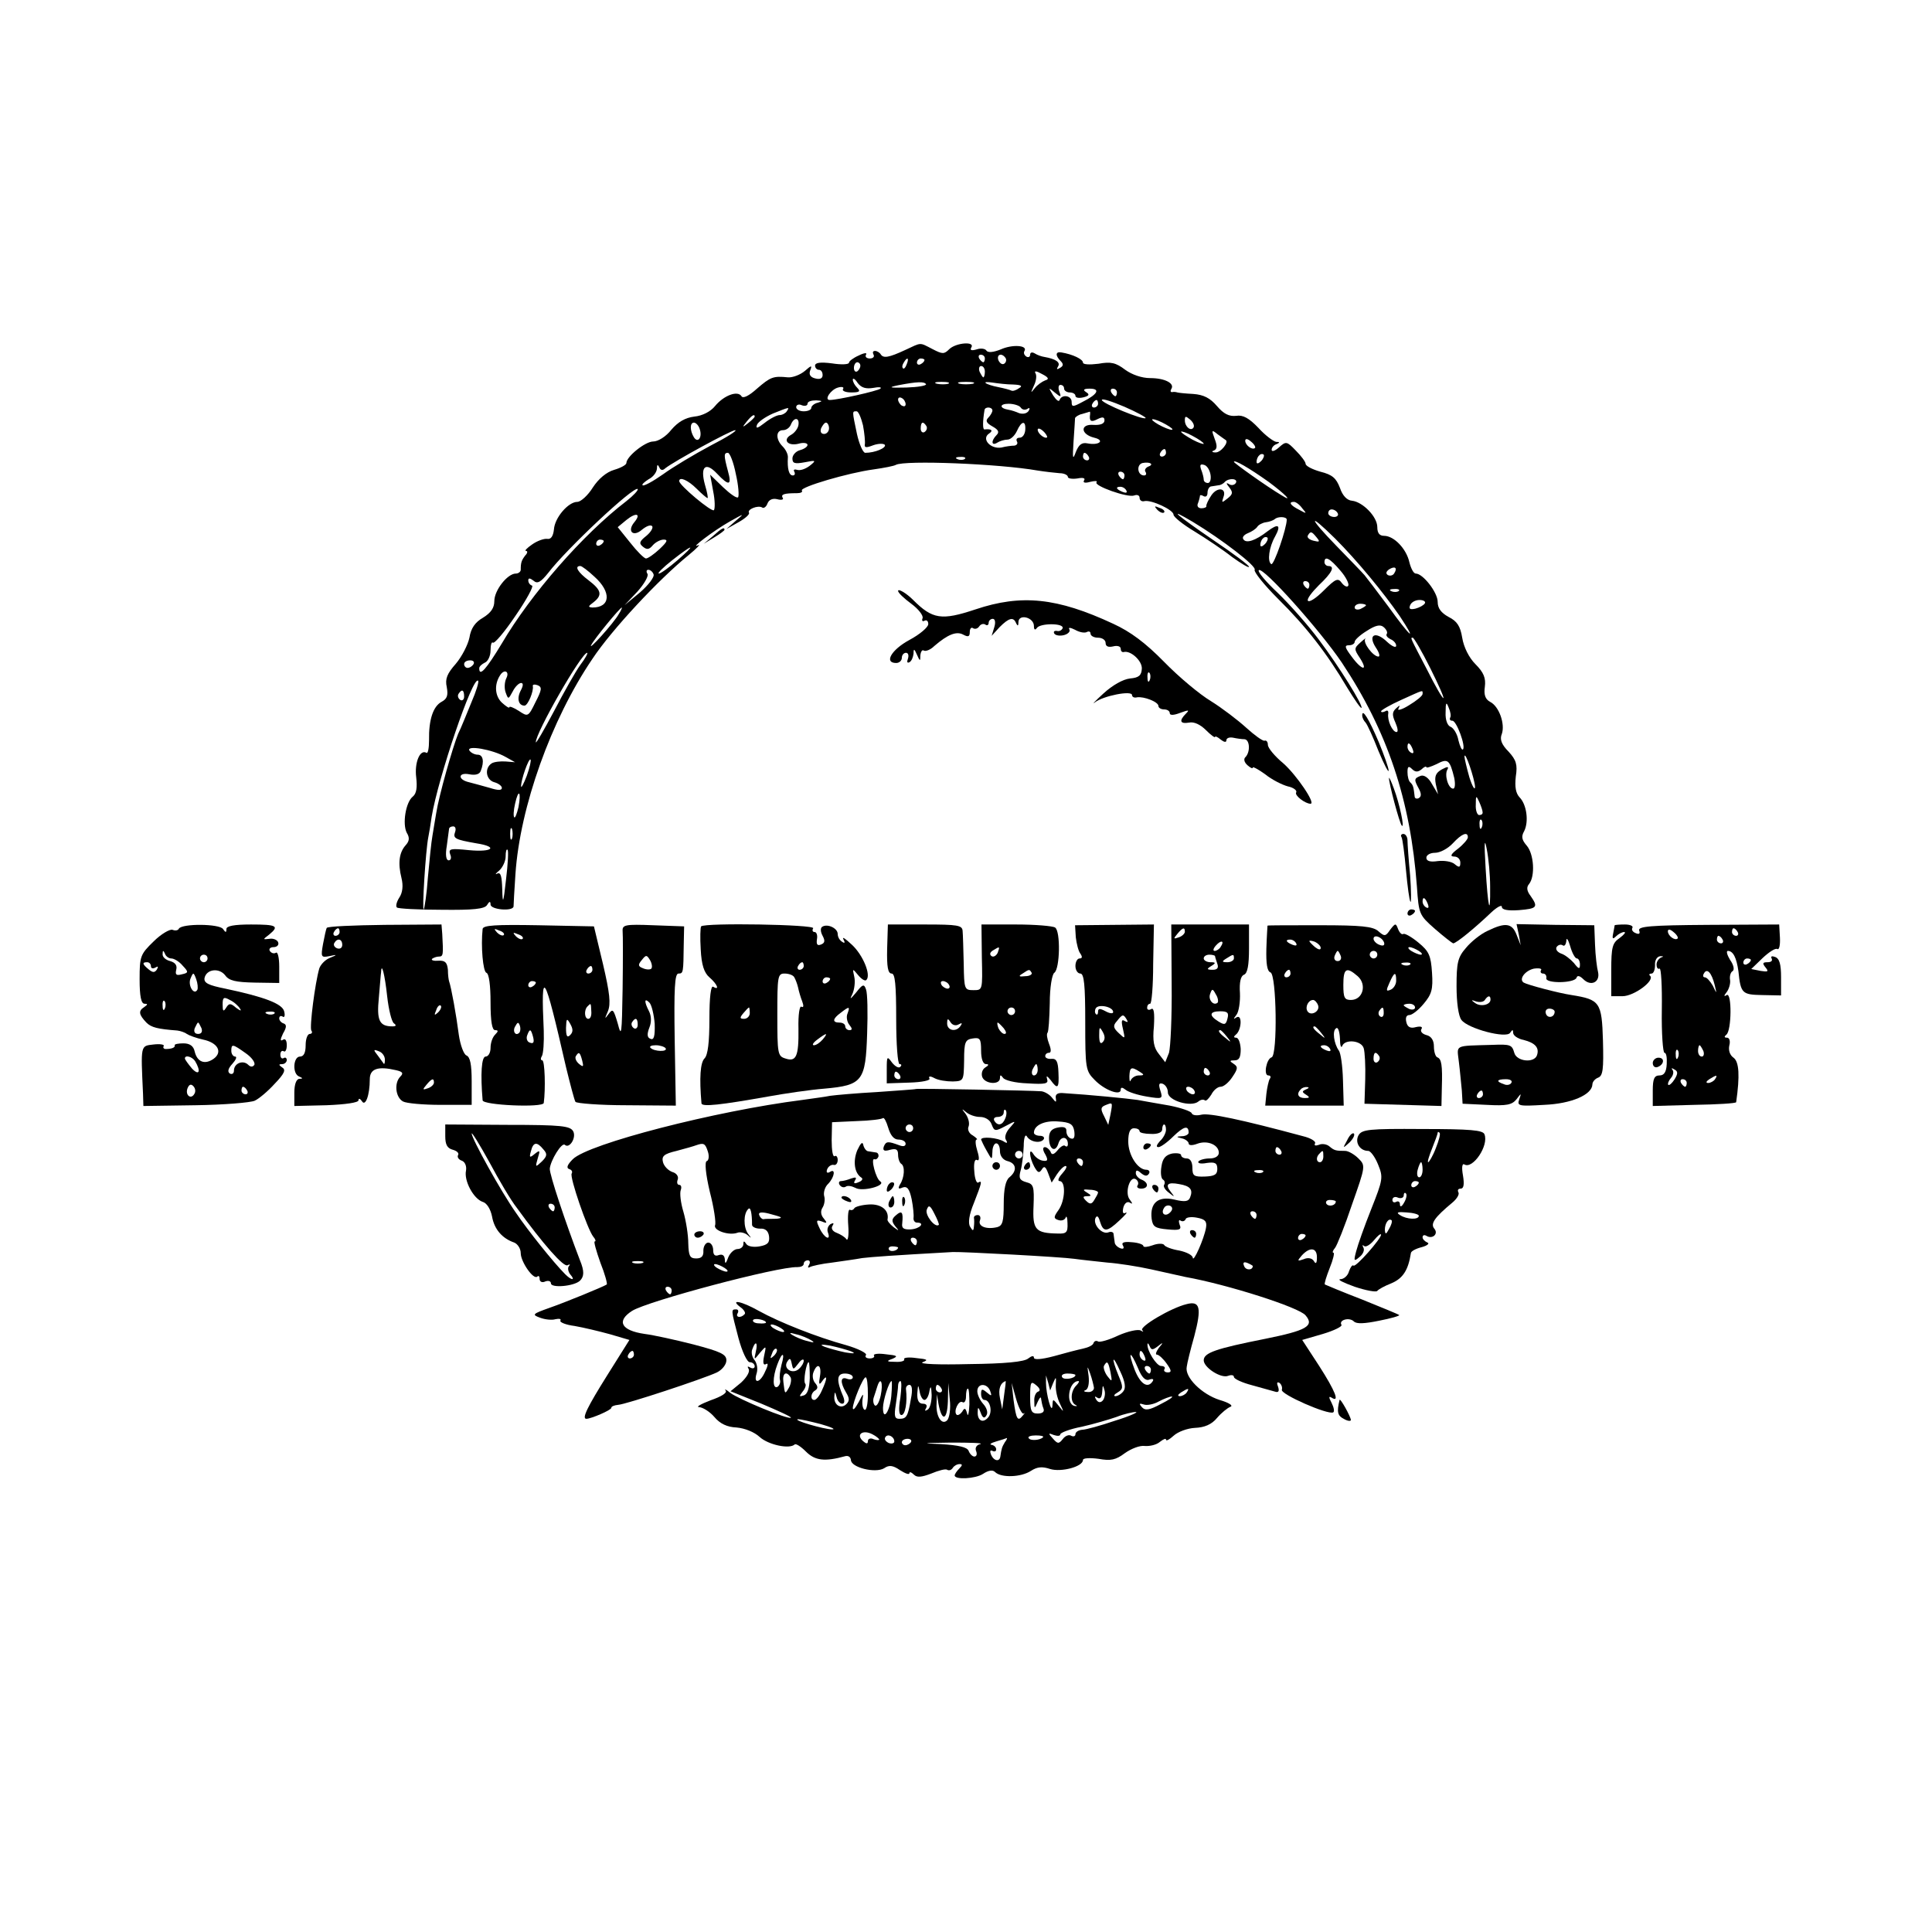 <?xml version="1.0" standalone="no"?>
<!DOCTYPE svg PUBLIC "-//W3C//DTD SVG 20010904//EN"
 "http://www.w3.org/TR/2001/REC-SVG-20010904/DTD/svg10.dtd">
<svg version="1.0" xmlns="http://www.w3.org/2000/svg"
 width="512pt" height="512pt" viewBox="0 0 512 512"
 preserveAspectRatio="xMidYMid meet">
<g transform="translate(0,512) scale(0.1,-0.1)"
fill="#000000" stroke="none">
<path d="M2400 4193 c-45 -21 -59 -23 -66 -12 -3 5 -10 9 -15 9 -6 0 -7 -4 -4
-10 3 -5 -1 -10 -10 -10 -9 0 -13 5 -10 10 4 6 -5 5 -19 -2 -14 -6 -26 -15
-26 -19 0 -5 -20 -6 -45 -2 -31 4 -45 2 -45 -6 0 -6 5 -11 10 -11 6 0 10 -6
10 -14 0 -9 -7 -12 -19 -9 -13 3 -18 10 -14 21 6 15 3 14 -14 -1 -12 -10 -32
-18 -45 -17 -39 4 -46 1 -82 -30 -21 -19 -37 -27 -41 -20 -10 16 -47 2 -70
-26 -12 -15 -34 -26 -55 -28 -24 -3 -43 -14 -61 -35 -14 -18 -35 -31 -48 -31
-21 0 -71 -40 -71 -57 0 -5 -15 -13 -32 -18 -21 -6 -42 -24 -57 -47 -13 -21
-32 -38 -41 -38 -24 0 -60 -42 -62 -73 -2 -18 -8 -27 -18 -25 -8 1 -26 -5 -40
-15 -13 -9 -21 -17 -16 -17 5 0 4 -6 -2 -12 -10 -13 -12 -19 -12 -38 0 -5 -6
-10 -13 -10 -22 0 -57 -44 -57 -73 0 -18 -9 -31 -30 -44 -21 -12 -32 -28 -36
-53 -4 -19 -20 -50 -36 -69 -23 -26 -29 -40 -24 -62 4 -22 1 -31 -14 -39 -22
-12 -34 -47 -33 -102 0 -21 -3 -36 -7 -33 -17 10 -32 -26 -27 -65 3 -26 1 -43
-9 -51 -19 -15 -28 -73 -16 -96 8 -13 7 -22 -3 -33 -17 -19 -21 -47 -11 -87 5
-20 3 -39 -6 -52 -7 -11 -10 -23 -6 -26 3 -3 56 -6 118 -6 84 -1 115 2 121 13
6 10 9 10 9 1 0 -14 60 -19 61 -5 0 4 2 43 5 86 12 177 94 408 204 570 51 77
176 211 255 275 22 18 33 30 25 26 -24 -11 40 38 84 63 39 22 40 22 16 2 l-25
-22 32 18 c18 10 30 21 28 25 -6 9 24 21 35 14 4 -3 11 2 14 11 4 10 14 14 26
11 11 -3 18 -1 14 4 -5 9 4 12 38 12 10 0 16 3 13 7 -6 9 123 47 190 56 28 4
54 9 59 12 23 13 274 3 376 -15 19 -3 45 -6 58 -7 12 0 22 -5 22 -10 0 -4 11
-6 25 -4 15 3 22 1 18 -5 -4 -6 2 -8 16 -4 13 3 20 3 17 -1 -9 -9 83 -42 100
-35 8 3 14 0 14 -6 0 -7 6 -11 13 -9 18 4 77 -23 77 -36 0 -6 25 -26 55 -44
31 -19 76 -49 100 -68 25 -18 45 -30 45 -26 0 4 -43 36 -95 71 -98 67 -125 90
-54 48 78 -47 170 -118 164 -127 -3 -5 25 -40 62 -77 74 -73 130 -145 183
-235 19 -31 36 -56 38 -54 5 6 -58 108 -113 181 -29 39 -78 94 -109 124 -31
29 -54 56 -50 60 11 10 162 -159 220 -245 121 -182 182 -364 199 -594 5 -73 6
-75 48 -112 23 -20 45 -37 48 -38 8 0 57 40 101 82 15 14 28 21 28 15 0 -8 15
-11 45 -9 49 4 52 8 31 38 -10 13 -11 23 -4 31 17 21 13 80 -6 102 -13 15 -15
24 -7 38 13 25 7 71 -12 90 -10 11 -13 27 -10 55 5 32 1 44 -19 66 -19 19 -24
33 -18 47 9 26 -7 73 -31 85 -13 7 -17 19 -14 40 3 23 -3 38 -25 60 -17 17
-31 45 -35 70 -5 31 -14 44 -36 55 -20 11 -29 23 -29 40 0 25 -39 75 -58 75
-6 0 -13 14 -17 30 -8 36 -41 70 -67 70 -12 0 -18 7 -18 23 0 28 -39 67 -67
70 -13 1 -25 13 -32 34 -10 26 -20 35 -52 43 -21 6 -39 15 -39 21 0 5 -12 21
-26 35 -24 25 -26 25 -45 8 -10 -9 -19 -12 -19 -6 0 6 6 13 13 15 9 4 9 6 -1
6 -7 1 -29 17 -47 37 -25 26 -41 35 -59 32 -19 -2 -33 5 -51 26 -18 21 -35 30
-63 32 -20 1 -39 3 -42 4 -3 1 -9 2 -13 1 -5 -1 -6 3 -3 8 10 15 -17 29 -56
29 -22 0 -48 9 -66 22 -25 19 -38 22 -71 16 -24 -3 -41 -2 -41 3 0 9 -27 22
-57 27 -16 3 -17 -8 -2 -23 8 -8 7 -13 -2 -18 -8 -5 -10 -4 -5 4 7 11 -7 20
-36 25 -7 1 -19 5 -25 9 -8 5 -13 3 -13 -3 0 -6 -5 -8 -10 -5 -6 4 -8 10 -5
15 9 15 -32 18 -63 4 -20 -8 -34 -9 -38 -3 -3 5 -15 7 -26 3 -14 -4 -18 -2
-14 5 11 17 -40 13 -58 -4 -14 -14 -18 -14 -45 0 -35 18 -28 18 -71 -2z m210
-23 c0 -5 -2 -10 -4 -10 -3 0 -8 5 -11 10 -3 6 -1 10 4 10 6 0 11 -4 11 -10z
m55 1 c3 -5 1 -12 -4 -15 -5 -3 -11 1 -15 9 -6 16 9 21 19 6z m-262 -16 c-3
-9 -8 -14 -10 -11 -3 3 -2 9 2 15 9 16 15 13 8 -4z m47 11 c0 -3 -4 -8 -10
-11 -5 -3 -10 -1 -10 4 0 6 5 11 10 11 6 0 10 -2 10 -4z m-170 -15 c0 -6 -4
-12 -8 -15 -5 -3 -9 1 -9 9 0 8 4 15 9 15 4 0 8 -4 8 -9z m330 -16 c0 -8 -2
-15 -4 -15 -2 0 -6 7 -10 15 -3 8 -1 15 4 15 6 0 10 -7 10 -15z m160 -23 c-8
-3 -21 -12 -28 -21 -11 -14 -11 -13 -2 7 6 12 8 27 4 33 -4 7 3 6 17 -2 18 -9
20 -14 9 -17z m-456 -20 c15 3 24 2 19 -2 -7 -6 -113 -30 -134 -30 -16 0 3 28
22 33 10 3 17 1 13 -4 -3 -5 7 -9 22 -9 22 0 25 3 16 12 -7 7 -12 16 -12 22 0
5 6 2 13 -9 10 -13 22 -16 41 -13z m140 10 c2 -4 -21 -8 -52 -9 -45 -1 -50 0
-22 6 52 10 69 10 74 3z m59 1 c-7 -2 -21 -2 -30 0 -10 3 -4 5 12 5 17 0 24
-2 18 -5z m65 0 c-10 -2 -26 -2 -35 0 -10 3 -2 5 17 5 19 0 27 -2 18 -5z m107
-2 c22 -1 26 -4 15 -10 -8 -6 -17 -8 -20 -6 -4 2 -19 6 -34 9 -16 3 -31 8 -34
11 -3 3 5 3 19 1 13 -2 38 -5 54 -5z m135 -11 c0 -5 7 -10 15 -10 8 0 15 -4
15 -9 0 -5 9 -7 21 -4 16 4 17 8 7 14 -9 6 -6 9 10 9 29 0 21 -15 -19 -35 -26
-14 -29 -14 -29 0 0 17 -26 21 -32 5 -2 -6 -9 0 -17 12 -13 22 -13 22 4 8 17
-14 18 -13 12 3 -3 9 -2 17 3 17 6 0 10 -4 10 -10z m140 -10 c0 -5 -2 -10 -4
-10 -3 0 -8 5 -11 10 -3 6 -1 10 4 10 6 0 11 -4 11 -10z m-560 -31 c0 -6 -4
-7 -10 -4 -5 3 -10 11 -10 16 0 6 5 7 10 4 6 -3 10 -11 10 -16z m636 -37 c-6
-6 -116 39 -116 48 0 5 27 -4 60 -18 32 -14 58 -28 56 -30z m-868 41 c-10 -2
-18 -9 -18 -14 0 -5 -9 -9 -20 -9 -11 0 -20 5 -20 11 0 6 7 9 15 5 8 -3 15 -1
15 4 0 6 10 9 23 9 16 -1 18 -2 5 -6z m742 -3 c0 -5 -5 -10 -11 -10 -5 0 -7 5
-4 10 3 6 8 10 11 10 2 0 4 -4 4 -10z m-205 -10 c4 -6 11 -7 17 -4 7 5 8 2 4
-5 -5 -7 -15 -9 -25 -6 -9 4 -21 8 -28 9 -25 4 -25 16 0 16 14 0 29 -5 32 -10z
m-620 -10 c-3 -5 -12 -10 -19 -10 -7 0 -25 -9 -40 -21 -18 -14 -24 -16 -20 -5
3 8 22 21 42 30 45 18 45 18 37 6z m545 2 c0 -4 -5 -13 -11 -19 -8 -8 -5 -14
11 -23 16 -9 19 -15 11 -23 -15 -15 -14 -30 2 -20 6 4 19 8 27 8 8 0 19 10 25
23 12 27 24 29 22 2 -1 -11 -7 -20 -15 -20 -7 0 -10 -4 -7 -10 3 -5 0 -10 -7
-11 -7 0 -23 -2 -34 -5 -29 -5 -54 23 -33 37 12 8 7 13 -12 11 -5 -1 -5 21 0
51 1 10 21 9 21 -1z m-343 -39 c4 -21 6 -44 5 -50 -2 -10 4 -10 22 -3 14 5 28
5 31 1 4 -8 -26 -21 -52 -21 -6 0 -16 23 -22 50 -13 62 -13 60 -1 60 5 0 12
-17 17 -37z m602 30 c-3 -19 2 -23 19 -14 14 7 19 6 19 -3 0 -9 -11 -13 -29
-12 -36 3 -35 -25 2 -34 29 -7 13 -21 -18 -15 -15 3 -23 -3 -31 -23 -8 -22 -9
-18 -6 28 2 30 4 58 4 62 1 3 9 9 19 11 9 3 18 5 20 6 1 0 1 -2 1 -6z m-889
-7 c0 -2 -8 -10 -17 -17 -16 -13 -17 -12 -4 4 13 16 21 21 21 13z m1163 -29
c-7 -11 -23 2 -23 19 0 12 2 12 14 2 8 -7 12 -16 9 -21z m-1047 7 c-1 -9 -10
-21 -19 -26 -24 -13 -10 -31 19 -24 13 4 24 2 24 -3 0 -5 -9 -11 -20 -14 -11
-3 -20 -13 -20 -22 0 -13 6 -15 33 -10 30 6 31 5 12 -10 -11 -8 -25 -13 -33
-10 -7 2 -10 0 -7 -5 3 -6 1 -10 -4 -10 -10 0 -15 17 -13 49 0 8 -6 20 -14 28
-19 19 -18 43 1 43 9 0 18 7 21 15 8 20 23 19 20 -1z m974 1 c14 -8 21 -14 15
-14 -5 0 -21 6 -35 14 -14 8 -20 14 -15 14 6 0 21 -6 35 -14z m-1236 -11 c8
-22 -4 -40 -15 -23 -11 18 -11 39 0 39 5 0 12 -7 15 -16z m343 1 c0 -8 -6 -15
-13 -15 -8 0 -11 6 -8 15 4 8 9 15 13 15 4 0 8 -7 8 -15z m258 6 c3 -5 1 -12
-5 -16 -5 -3 -10 1 -10 9 0 18 6 21 15 7z m320 -30 c-6 -5 -25 10 -25 20 0 5
6 4 14 -3 8 -7 12 -15 11 -17z m-892 -22 c-43 -23 -100 -57 -126 -76 -27 -19
-51 -32 -54 -29 -3 2 5 9 16 16 12 6 21 18 22 28 0 11 2 12 6 4 3 -8 9 -10 16
-3 24 19 173 100 185 101 8 0 -22 -19 -65 -41z m1307 5 c0 -2 -13 2 -30 11
-16 9 -30 18 -30 21 0 2 14 -2 30 -11 17 -9 30 -18 30 -21z m58 10 c10 -5 -13
-34 -27 -33 -9 0 -11 3 -4 5 9 4 9 13 2 31 -9 24 -8 25 8 12 10 -7 19 -14 21
-15z m78 -21 c-7 -7 -26 7 -26 19 0 6 6 6 15 -2 9 -7 13 -15 11 -17z m-236
-13 c0 -5 -5 -10 -11 -10 -5 0 -7 5 -4 10 3 6 8 10 11 10 2 0 4 -4 4 -10z
m-1140 -56 c7 -30 9 -58 6 -62 -4 -3 -21 9 -40 27 l-34 33 8 -44 c5 -24 5 -46
2 -50 -6 -6 -92 66 -92 77 0 13 24 2 46 -20 14 -14 27 -25 29 -25 2 0 -1 16
-7 36 -13 48 2 61 32 29 32 -34 40 -32 29 7 -11 41 -11 48 0 48 5 0 15 -25 21
-56z m935 46 c3 -5 1 -10 -4 -10 -6 0 -11 5 -11 10 0 6 2 10 4 10 3 0 8 -4 11
-10z m457 -12 c-7 -7 -12 -8 -12 -2 0 6 3 14 7 17 3 4 9 5 12 2 2 -3 -1 -11
-7 -17z m-785 6 c-3 -3 -12 -4 -19 -1 -8 3 -5 6 6 6 11 1 17 -2 13 -5z m485
-21 c-6 -3 -10 -9 -6 -14 3 -5 1 -9 -4 -9 -18 0 -21 29 -4 33 20 4 32 -4 14
-10z m320 -40 c43 -32 67 -56 35 -36 -42 25 -127 86 -127 89 0 7 40 -16 92
-53z m-154 19 c2 -12 -1 -22 -7 -22 -6 0 -11 4 -11 9 0 5 -3 17 -7 27 -4 12
-2 15 8 12 8 -2 15 -14 17 -26z m-228 -2 c0 -5 -2 -10 -4 -10 -3 0 -8 5 -11
10 -3 6 -1 10 4 10 6 0 11 -4 11 -10z m295 -20 c-4 -6 -12 -7 -18 -3 -8 5 -8
2 1 -9 10 -13 9 -18 -5 -29 -15 -12 -16 -12 -11 3 10 25 -16 29 -32 5 -8 -12
-14 -25 -13 -28 1 -3 -5 -6 -13 -6 -9 0 -13 6 -9 14 3 8 5 17 5 19 0 3 5 2 10
-1 6 -3 10 1 10 9 0 9 5 17 10 17 6 1 14 2 19 3 5 0 13 4 17 9 11 11 36 9 29
-3z m-1615 -48 c-115 -88 -253 -246 -330 -377 -41 -68 -60 -90 -60 -66 0 5 7
11 15 15 8 3 15 18 15 32 0 15 3 24 6 21 4 -4 31 28 60 71 29 42 49 79 44 80
-6 2 -10 8 -10 14 0 7 5 6 14 -1 10 -9 19 -4 39 21 48 63 227 231 237 222 2
-3 -11 -17 -30 -32z m1325 28 c3 -6 -1 -7 -9 -4 -18 7 -21 14 -7 14 6 0 13 -4
16 -10z m466 -47 c13 -15 12 -15 -8 -4 -24 12 -29 21 -14 21 5 0 15 -7 22 -17z
m94 -13 c3 -5 -1 -10 -9 -10 -9 0 -16 5 -16 10 0 6 4 10 9 10 6 0 13 -4 16
-10z m-1864 -24 c-20 -24 -3 -40 20 -20 11 9 22 14 27 10 4 -4 -3 -16 -15 -26
-19 -15 -20 -20 -9 -29 10 -8 16 -8 26 4 7 8 20 15 29 15 12 0 9 -6 -11 -25
-15 -14 -31 -25 -36 -25 -5 0 -24 19 -42 42 l-33 41 23 19 c26 21 40 17 21 -6z
m1729 7 c0 -23 -34 -122 -41 -118 -11 7 -6 45 10 73 17 31 9 36 -20 14 -32
-25 -57 -33 -64 -21 -4 5 2 12 12 16 10 4 21 11 25 17 3 5 14 11 23 12 9 1 19
5 23 8 8 8 32 7 32 -1z m128 -50 c59 -59 128 -143 171 -205 49 -74 29 -57 -30
25 -29 39 -58 77 -63 83 -6 7 -40 42 -75 78 -73 75 -76 91 -3 19z m-49 3 c10
-12 8 -13 -8 -9 -12 3 -18 9 -15 14 7 12 10 11 23 -5z m-137 -18 c-7 -7 -12
-8 -12 -2 0 6 3 14 7 17 3 4 9 5 12 2 2 -3 -1 -11 -7 -17z m-1752 8 c0 -3 -4
-8 -10 -11 -5 -3 -10 -1 -10 4 0 6 5 11 10 11 6 0 10 -2 10 -4z m195 -51 c-22
-19 -44 -35 -49 -35 -5 0 11 16 35 35 57 45 66 45 14 0z m1757 -27 c15 -17 24
-36 21 -40 -2 -5 -10 -2 -17 7 -10 14 -16 12 -48 -20 -20 -20 -38 -32 -42 -27
-3 5 11 23 29 41 35 33 44 51 25 51 -5 0 -10 5 -10 10 0 18 14 11 42 -22z
m-1977 -16 c46 -41 43 -82 -5 -82 -12 1 -12 3 3 14 24 19 21 32 -13 58 -28 21
-39 38 -22 38 4 0 21 -13 37 -28z m2120 9 c-3 -6 -11 -8 -17 -5 -6 4 -5 9 3
15 16 10 23 4 14 -10z m-1963 -3 c3 -7 -14 -29 -36 -48 l-41 -34 34 36 c18 20
30 41 27 47 -4 6 -3 11 2 11 6 0 12 -6 14 -12z m1738 -28 c0 -5 -2 -10 -4 -10
-3 0 -8 5 -11 10 -3 6 -1 10 4 10 6 0 11 -4 11 -10z m237 -16 c-3 -3 -12 -4
-19 -1 -8 3 -5 6 6 6 11 1 17 -2 13 -5z m69 -33 c-3 -5 -14 -11 -25 -14 -14
-3 -18 -1 -14 9 3 8 14 14 25 14 10 0 17 -4 14 -9z m-156 -5 c0 -2 -7 -6 -15
-10 -8 -3 -15 -1 -15 4 0 6 7 10 15 10 8 0 15 -2 15 -4z m-1980 -23 c-13 -24
-84 -102 -73 -82 8 16 76 99 81 99 1 0 -2 -8 -8 -17z m2035 -53 c-3 -4 2 -10
10 -14 8 -3 15 -11 15 -17 0 -7 -11 -2 -24 10 -31 30 -52 19 -30 -15 9 -13 12
-24 7 -24 -14 0 -42 37 -35 47 4 4 -2 0 -12 -9 -18 -16 -18 -18 -2 -42 23 -36
5 -33 -22 4 -18 24 -20 30 -7 30 8 0 15 4 15 9 0 5 14 18 32 29 23 15 36 18
45 10 7 -6 11 -14 8 -18z m115 -90 c22 -44 38 -80 35 -80 -3 0 -22 33 -42 73
-47 90 -46 87 -39 87 3 0 24 -36 46 -80z m-2252 8 c-13 -18 -44 -73 -70 -123
-26 -49 -48 -87 -48 -82 -1 24 121 237 136 237 3 0 -5 -15 -18 -32z m-283 2
c-3 -5 -10 -10 -16 -10 -5 0 -9 5 -9 10 0 6 7 10 16 10 8 0 12 -4 9 -10z m87
-37 c-5 -10 -6 -27 -2 -38 7 -19 7 -19 19 3 6 12 16 22 22 22 6 0 6 -7 -1 -20
-11 -21 -6 -40 10 -40 9 0 25 39 22 52 -1 4 5 5 13 2 12 -5 11 -12 -6 -45 -19
-39 -20 -39 -44 -23 -14 9 -25 13 -25 10 0 -4 -9 2 -20 12 -18 17 -21 47 -5
72 11 18 26 11 17 -7z m-93 -65 c-12 -29 -27 -67 -35 -83 -14 -34 -51 -164
-58 -210 -3 -16 -7 -43 -10 -60 -3 -16 -8 -66 -12 -110 -3 -44 -9 -82 -11 -85
-5 -5 5 156 12 191 2 9 6 34 9 55 17 102 109 374 123 360 3 -2 -5 -28 -18 -58z
m-19 16 c0 -8 -5 -12 -10 -9 -6 4 -8 11 -5 16 9 14 15 11 15 -7z m2540 7 c0
-5 -16 -18 -36 -30 -19 -12 -32 -15 -28 -9 5 10 4 10 -6 1 -11 -10 -11 -18 -2
-38 6 -14 8 -25 3 -25 -11 0 -25 31 -22 49 1 7 -2 10 -8 6 -6 -3 -11 -3 -11 0
0 3 24 17 53 30 62 28 57 27 57 16z m73 -63 c-2 -5 0 -8 6 -8 11 0 36 -68 28
-76 -3 -3 -8 8 -12 24 -3 17 -13 33 -21 36 -8 3 -14 18 -13 38 0 27 2 29 8 13
5 -11 7 -23 4 -27z m-99 -84 c3 -8 2 -12 -4 -9 -6 3 -10 10 -10 16 0 14 7 11
14 -7z m-2404 -20 l25 -14 -25 2 c-14 1 -31 -1 -37 -5 -20 -13 -15 -44 7 -50
11 -3 20 -10 20 -15 0 -7 -10 -7 -32 0 -18 5 -43 12 -55 15 -31 7 -29 27 1 21
16 -3 27 0 30 9 10 25 6 43 -8 43 -8 0 -18 5 -22 11 -9 15 61 3 96 -17z m2569
-79 c0 -11 -7 0 -15 25 -7 25 -13 50 -13 55 1 18 27 -59 28 -80z m-2513 29
c-8 -21 -15 -34 -15 -28 -1 15 20 76 25 71 2 -2 -2 -21 -10 -43z m2458 -6 c3
-16 2 -28 -3 -28 -13 0 -24 37 -15 51 4 8 0 8 -15 0 -16 -9 -20 -18 -16 -39
l6 -27 -16 27 c-9 17 -21 25 -30 22 -18 -7 -18 -10 -5 -34 7 -13 7 -21 0 -25
-5 -3 -11 -1 -11 4 -3 26 -4 30 -11 37 -5 4 -8 16 -8 28 0 15 3 17 12 8 8 -8
15 -9 25 -1 7 7 13 9 13 6 0 -3 12 1 27 8 30 16 35 12 47 -37z m-2480 -77 c-4
-17 -9 -30 -11 -27 -3 2 -2 19 2 36 9 41 17 33 9 -9z m2555 -13 c1 -5 -3 -8
-9 -8 -5 0 -10 12 -9 28 0 24 1 25 9 7 5 -11 9 -23 9 -27z m-2 -40 c-3 -8 -6
-5 -6 6 -1 11 2 17 5 13 3 -3 4 -12 1 -19z m-2721 -13 c-6 -17 0 -20 57 -30
58 -9 43 -24 -20 -18 -49 5 -55 4 -50 -11 4 -9 2 -16 -4 -16 -7 0 -9 15 -5 38
3 20 5 40 6 45 0 4 5 7 11 7 6 0 8 -7 5 -15z m151 -17 c-3 -7 -5 -2 -5 12 0
14 2 19 5 13 2 -7 2 -19 0 -25z m2533 3 c0 -5 -12 -19 -26 -30 -20 -15 -22
-21 -10 -21 9 0 16 -7 16 -16 0 -13 -3 -14 -15 -4 -8 7 -28 10 -45 8 -20 -3
-30 0 -30 9 0 7 10 13 23 13 13 0 34 11 47 25 24 26 40 32 40 16z m59 -130 c1
-86 -6 -56 -12 49 -4 67 -3 82 3 50 5 -25 9 -69 9 -99z m-2608 18 c-7 -64 -9
-67 -10 -26 -1 35 -4 46 -13 42 -7 -4 -5 0 5 8 9 8 17 25 17 37 0 13 2 21 5
18 3 -2 1 -38 -4 -79z m2443 -65 c3 -8 2 -12 -4 -9 -6 3 -10 10 -10 16 0 14 7
11 14 -7z"/>
<path d="M3067 3769 c7 -7 15 -10 18 -7 3 3 -2 9 -12 12 -14 6 -15 5 -6 -5z"/>
<path d="M1889 3699 l-24 -20 28 17 c15 9 27 18 27 20 0 8 -8 4 -31 -17z"/>
<path d="M2380 3554 c0 -5 16 -20 35 -34 19 -14 32 -31 30 -38 -3 -7 0 -10 5
-7 6 3 10 -1 10 -9 0 -8 -22 -27 -50 -42 -48 -26 -68 -61 -35 -61 8 0 15 6 15
14 0 7 5 13 11 13 6 0 8 -7 5 -16 -3 -8 -2 -12 4 -9 6 3 10 14 11 23 0 14 2
13 9 -3 8 -18 9 -18 9 -2 1 10 5 16 9 13 5 -3 18 2 28 12 36 31 59 40 77 30
13 -7 17 -5 17 7 0 9 4 14 9 10 5 -3 12 -1 16 5 4 6 11 8 16 5 5 -4 9 -1 9 4
0 6 5 11 11 11 6 0 8 -9 4 -22 l-7 -23 21 23 c25 25 37 28 44 10 4 -8 6 -7 6
4 1 22 41 12 41 -11 0 -10 3 -12 8 -5 9 13 73 13 68 -1 -2 -5 -9 -9 -15 -7 -7
1 -10 -2 -7 -7 3 -5 15 -7 26 -4 11 3 17 10 14 15 -4 6 3 5 15 -1 12 -7 26 -9
31 -6 6 3 10 1 10 -4 0 -6 9 -11 20 -11 11 0 20 -6 20 -14 0 -9 7 -12 20 -9
11 3 20 0 20 -6 0 -6 3 -10 8 -9 18 5 49 -23 48 -44 -1 -18 -8 -24 -31 -26
-19 -2 -47 -18 -71 -40 -22 -20 -32 -31 -22 -23 22 17 98 32 98 19 0 -5 6 -8
13 -6 18 3 57 -12 57 -23 0 -5 7 -9 15 -9 8 0 15 -4 15 -10 0 -6 10 -6 28 1
22 8 25 8 15 -2 -19 -19 -16 -28 8 -24 13 3 30 -5 45 -20 13 -13 24 -21 24
-18 0 3 7 0 15 -7 9 -7 15 -8 15 -2 0 6 8 9 18 7 9 -2 23 -4 30 -4 14 -1 16
-33 3 -47 -6 -5 -4 -14 5 -22 8 -7 14 -10 14 -6 0 3 15 -5 33 -18 17 -14 45
-28 60 -32 15 -3 25 -11 22 -16 -5 -8 24 -30 38 -30 15 0 -38 77 -72 107 -23
19 -41 41 -41 49 0 8 -4 13 -9 11 -5 -1 -27 15 -49 35 -22 20 -64 52 -93 70
-30 18 -85 64 -124 104 -49 50 -89 80 -135 101 -148 69 -243 79 -365 38 -90
-30 -114 -26 -165 25 -18 18 -40 31 -40 24z m667 -236 c-3 -8 -6 -5 -6 6 -1
11 2 17 5 13 3 -3 4 -12 1 -19z"/>
<path d="M3610 3224 c0 -6 4 -14 9 -19 5 -6 20 -39 34 -75 15 -36 27 -59 27
-52 0 7 -12 41 -26 75 -26 61 -44 91 -44 71z"/>
<path d="M3681 3058 c-1 -11 28 -121 34 -126 8 -8 -6 58 -21 98 -7 19 -13 32
-13 28z"/>
<path d="M3714 2902 c3 -5 8 -44 12 -88 4 -43 9 -81 12 -84 2 -3 2 29 -1 70
-4 41 -7 83 -7 93 0 9 -5 17 -11 17 -5 0 -8 -4 -5 -8z"/>
<path d="M3730 2699 c0 -5 5 -7 10 -4 6 3 10 8 10 11 0 2 -4 4 -10 4 -5 0 -10
-5 -10 -11z"/>
<path d="M474 2659 c-2 -5 -10 -6 -17 -3 -7 2 -30 -11 -50 -31 -35 -34 -37
-39 -37 -100 0 -45 4 -65 13 -65 9 0 9 -2 -1 -9 -16 -10 -14 -20 6 -41 13 -13
30 -17 82 -21 8 -1 20 -5 25 -9 6 -4 25 -11 43 -15 39 -8 53 -33 28 -51 -23
-16 -43 -9 -50 19 -3 15 -13 22 -30 22 -13 0 -24 -2 -23 -5 2 -6 -8 -10 -24
-10 -5 0 -8 4 -5 8 2 4 -10 6 -27 4 -35 -4 -34 0 -28 -130 l1 -33 138 2 c75 1
146 7 157 12 11 5 35 25 53 45 26 27 30 37 20 43 -10 7 -10 9 0 9 6 0 12 5 12
11 0 5 -4 8 -8 5 -5 -3 -9 1 -9 9 0 8 4 12 9 9 4 -3 8 4 8 16 0 13 -4 19 -11
14 -7 -4 -6 2 1 17 10 17 10 24 1 27 -6 2 -11 8 -11 13 0 6 4 8 9 5 5 -4 7 3
4 14 -5 20 -52 38 -156 60 -45 9 -57 15 -55 28 5 24 39 28 55 7 10 -14 28 -18
78 -19 l65 -1 0 43 c0 24 -4 41 -9 37 -5 -3 -12 -1 -16 5 -3 5 1 10 10 10 9 0
15 6 12 13 -2 6 -13 11 -23 9 -18 -2 -18 -2 -1 11 28 23 21 27 -48 27 -45 0
-65 -4 -65 -12 0 -10 -2 -10 -9 0 -9 14 -108 15 -117 1z m-20 -79 c7 0 21 -8
30 -19 16 -17 16 -19 -2 -23 -15 -4 -18 -1 -15 12 3 11 -2 19 -16 23 -12 3
-21 11 -20 19 0 10 2 10 6 1 2 -7 10 -13 17 -13z m96 0 c0 -5 -4 -10 -10 -10
-5 0 -10 5 -10 10 0 6 5 10 10 10 6 0 10 -4 10 -10z m-150 -21 c0 -5 5 -7 12
-3 7 4 8 3 4 -5 -6 -9 -11 -9 -22 0 -17 14 -18 19 -4 19 6 0 10 -5 10 -11z
m123 -62 c-9 -16 -26 12 -18 30 7 17 8 17 15 -2 4 -11 5 -24 3 -28z m113 -50
c5 -7 1 -6 -10 2 -15 13 -19 13 -27 0 -7 -11 -9 -9 -9 9 0 19 3 21 19 12 11
-5 23 -16 27 -23z m-199 1 c-3 -8 -6 -5 -6 6 -1 11 2 17 5 13 3 -3 4 -12 1
-19z m290 -14 c-3 -3 -12 -4 -19 -1 -8 3 -5 6 6 6 11 1 17 -2 13 -5z m-193
-39 c3 -9 0 -15 -9 -15 -9 0 -12 6 -9 15 4 8 7 15 9 15 2 0 5 -7 9 -15z m117
-66 c16 -11 26 -25 23 -31 -4 -6 -10 -6 -16 0 -14 14 -38 4 -38 -15 0 -8 -5
-11 -11 -8 -7 5 -4 14 7 26 9 10 13 19 7 19 -5 0 -10 7 -10 15 0 19 3 19 38
-6z m-134 -21 c16 -27 11 -40 -8 -20 -10 12 -19 24 -19 27 0 10 19 5 27 -7z
m-2 -87 c-9 -16 -25 -3 -18 15 4 10 9 12 15 6 6 -6 7 -15 3 -21z m140 9 c3 -5
1 -10 -4 -10 -6 0 -11 5 -11 10 0 6 2 10 4 10 3 0 8 -4 11 -10z"/>
<path d="M866 2661 c-2 -3 -6 -22 -10 -43 -6 -34 -5 -36 16 -32 23 5 23 4 1
-5 -12 -5 -24 -18 -27 -28 -11 -38 -26 -154 -21 -164 4 -5 1 -9 -4 -9 -6 0
-11 -13 -11 -30 0 -20 -5 -30 -15 -30 -18 0 -21 -46 -2 -53 10 -4 10 -6 0 -6
-8 -1 -13 -15 -13 -37 l0 -35 85 2 c51 2 85 7 85 13 0 6 4 5 9 -2 9 -16 21 15
21 58 0 28 22 35 69 24 18 -4 21 -8 12 -17 -17 -17 -13 -55 7 -66 9 -5 54 -9
100 -9 l82 0 0 63 c0 44 -4 64 -14 68 -7 3 -16 27 -20 54 -7 54 -20 126 -26
143 -1 3 -3 16 -3 30 -2 19 -7 25 -25 24 -12 -1 -20 1 -17 5 4 3 12 6 18 6 12
0 12 5 9 60 l-2 25 -150 -1 c-83 -1 -152 -4 -154 -8z m34 -11 c0 -5 -5 -10
-11 -10 -5 0 -7 5 -4 10 3 6 8 10 11 10 2 0 4 -4 4 -10z m7 -34 c0 -8 -6 -12
-14 -9 -7 3 -10 9 -7 14 8 14 21 11 21 -5z m119 -136 c4 -36 12 -68 18 -72 7
-5 6 -8 -4 -8 -35 0 -42 16 -36 76 3 33 5 63 6 68 1 28 10 -8 16 -64z m135
-43 c-10 -9 -11 -8 -5 6 3 10 9 15 12 12 3 -3 0 -11 -7 -18z m-141 -125 c0 -8
-1 -13 -3 -11 -1 2 -9 12 -16 22 -12 15 -12 17 3 11 9 -3 16 -13 16 -22z m130
-61 c0 -5 -7 -12 -16 -15 -14 -5 -15 -4 -4 9 14 17 20 19 20 6z"/>
<path d="M1279 2658 c-5 -46 1 -113 10 -116 7 -2 11 -34 11 -78 0 -51 4 -74
12 -74 9 0 9 -3 0 -12 -7 -7 -12 -22 -12 -35 0 -13 -6 -23 -13 -23 -11 0 -14
-46 -8 -116 1 -13 160 -20 162 -7 5 36 3 113 -4 113 -4 0 -5 5 -1 11 4 7 6 37
5 68 -8 171 1 157 59 -97 11 -45 22 -87 25 -92 3 -4 64 -9 136 -9 l130 -1 -3
175 c-2 135 0 175 10 175 13 0 13 2 14 78 l1 47 -82 3 c-74 3 -82 1 -81 -15 1
-10 1 -79 0 -153 -2 -122 -3 -131 -13 -92 -11 37 -13 40 -24 25 -11 -15 -11
-14 -2 7 8 20 5 48 -13 125 l-24 100 -147 3 c-114 2 -147 0 -148 -10z m56 -16
c-3 -3 -11 0 -18 7 -9 10 -8 11 6 5 10 -3 15 -9 12 -12z m50 -10 c-3 -3 -11 0
-18 7 -9 10 -8 11 6 5 10 -3 15 -9 12 -12z m341 -79 c-3 -3 -13 -3 -22 1 -13
5 -14 9 -3 22 11 14 13 14 22 -1 5 -9 6 -19 3 -22z m-156 -3 c0 -5 -5 -10 -11
-10 -5 0 -7 5 -4 10 3 6 8 10 11 10 2 0 4 -4 4 -10z m-150 -34 c0 -3 -4 -8
-10 -11 -5 -3 -10 -1 -10 4 0 6 5 11 10 11 6 0 10 -2 10 -4z m315 -109 c1 -33
-2 -44 -11 -40 -9 3 -10 12 -3 30 6 15 5 31 -1 43 -13 25 -13 37 1 23 6 -6 12
-32 14 -56z m-168 33 c1 -11 -2 -20 -8 -20 -10 0 -12 23 -2 33 9 9 9 10 10
-13z m-56 -63 c-8 -8 -11 -3 -11 19 1 25 2 27 11 11 8 -14 8 -22 0 -30z m179
27 c0 -8 -5 -12 -10 -9 -6 4 -8 11 -5 16 9 14 15 11 15 -7z m-314 -21 c-10
-10 -19 5 -10 18 6 11 8 11 12 0 2 -7 1 -15 -2 -18z m37 -12 c3 -13 1 -18 -9
-14 -7 2 -10 11 -7 19 7 19 10 18 16 -5z m351 -29 c6 -10 -30 -9 -40 1 -4 4 2
7 14 7 11 0 23 -4 26 -8z m-221 -33 c4 -16 3 -18 -9 -8 -7 6 -11 15 -8 20 8
13 11 11 17 -12z"/>
<path d="M1858 2665 c-2 -3 -3 -30 -1 -61 2 -41 9 -62 23 -74 21 -18 28 -36
10 -25 -6 4 -10 -27 -10 -85 0 -62 -4 -96 -13 -105 -11 -11 -14 -51 -8 -119 1
-10 52 -4 176 18 44 8 112 18 150 21 101 9 109 20 113 146 2 55 1 107 -3 117
-5 15 -9 14 -26 -8 -16 -19 -18 -20 -10 -4 5 11 8 32 5 45 -5 23 -5 23 10 5 9
-11 19 -17 22 -13 13 13 -9 66 -38 93 -17 16 -27 23 -23 15 5 -9 4 -12 -3 -7
-7 4 -12 13 -12 21 0 15 -27 28 -41 19 -5 -3 -5 -13 1 -24 7 -13 6 -19 -4 -23
-10 -4 -13 0 -11 14 2 10 -1 19 -6 19 -6 0 -7 5 -4 10 6 10 -287 15 -297 5z
m272 -105 c0 -5 -5 -10 -11 -10 -5 0 -7 5 -4 10 3 6 8 10 11 10 2 0 4 -4 4
-10z m-25 -30 c3 -5 8 -18 10 -27 2 -10 7 -27 11 -37 4 -11 4 -17 -2 -14 -5 4
-9 -21 -8 -58 1 -74 -6 -89 -35 -79 -20 6 -21 13 -21 116 0 101 1 109 19 109
11 0 23 -4 26 -10z m95 -4 c0 -3 -4 -8 -10 -11 -5 -3 -10 -1 -10 4 0 6 5 11
10 11 6 0 10 -2 10 -4z m-213 -91 c0 -8 -7 -15 -15 -15 -12 0 -12 3 -2 15 7 8
13 15 15 15 1 0 2 -7 2 -15z m259 -1 c-4 -9 -1 -23 5 -30 8 -10 8 -14 0 -14
-6 0 -11 5 -11 10 0 6 -7 10 -15 10 -20 0 -19 10 3 26 23 18 25 17 18 -2z
m-66 -69 c-7 -8 -17 -15 -23 -15 -6 0 -2 7 9 15 25 19 30 19 14 0z"/>
<path d="M2351 2605 c-1 -47 2 -65 12 -65 9 0 12 -29 12 -120 0 -68 4 -120 9
-120 5 0 6 -3 2 -7 -4 -5 -14 1 -22 11 -13 18 -14 17 -14 -17 l0 -38 60 2 c34
1 57 6 53 11 -3 6 2 7 13 1 11 -6 32 -9 49 -9 29 1 29 2 30 56 0 49 3 55 23
58 19 3 22 -1 22 -32 0 -22 5 -36 13 -36 8 0 8 -3 -2 -9 -8 -5 -11 -16 -8 -25
7 -19 47 -22 47 -3 0 9 2 9 8 1 4 -7 33 -14 65 -15 47 -3 56 -1 52 11 -3 10
-1 10 9 -2 19 -26 23 -23 21 20 -1 28 -5 37 -18 36 -9 -1 -17 2 -17 7 0 5 4 9
10 9 6 0 6 9 0 24 -5 13 -7 26 -4 29 3 3 5 38 6 78 0 42 6 77 12 81 15 10 17
111 2 120 -6 4 -52 8 -103 8 l-92 0 1 -87 c2 -87 2 -87 -22 -87 -24 0 -25 2
-26 69 -1 39 -2 78 -3 88 -1 15 -13 17 -100 17 l-98 0 -2 -65z m293 -10 c-4
-8 -11 -12 -16 -9 -6 4 -5 10 3 15 19 12 19 11 13 -6z m90 -53 c2 -4 -5 -9
-17 -9 -17 -2 -19 0 -7 7 18 12 18 12 24 2z m-219 -32 c3 -5 2 -10 -4 -10 -5
0 -13 5 -16 10 -3 6 -2 10 4 10 5 0 13 -4 16 -10z m175 -70 c0 -5 -4 -10 -10
-10 -5 0 -10 5 -10 10 0 6 5 10 10 10 6 0 10 -4 10 -10z m-150 -35 c9 5 11 4
6 -3 -11 -18 -36 -14 -36 6 0 13 2 14 9 3 5 -8 14 -10 21 -6z m120 -10 c7 -9
8 -15 2 -15 -5 0 -12 7 -16 15 -3 8 -4 15 -2 15 2 0 9 -7 16 -15z m90 -110 c0
-8 -4 -15 -10 -15 -5 0 -7 7 -4 15 4 8 8 15 10 15 2 0 4 -7 4 -15z m-365 -15
c3 -5 1 -10 -4 -10 -6 0 -11 5 -11 10 0 6 2 10 4 10 3 0 8 -4 11 -10z"/>
<path d="M2851 2636 c2 -17 7 -37 12 -43 6 -9 5 -13 -2 -13 -6 0 -11 -9 -11
-20 0 -11 6 -20 13 -20 10 0 13 -31 13 -128 0 -123 1 -130 25 -154 26 -27 69
-43 69 -26 0 7 4 7 13 0 7 -6 32 -14 56 -18 42 -7 43 -6 36 16 -5 16 -4 21 6
18 8 -3 14 -13 14 -23 0 -22 62 -40 81 -24 6 5 13 6 17 3 3 -3 10 4 17 15 6
12 17 21 25 21 8 0 22 12 31 26 15 22 15 27 3 35 -11 7 -11 9 3 9 12 0 16 8
16 30 -1 17 -6 30 -12 30 -7 0 -7 3 -1 8 15 11 18 55 2 46 -9 -6 -9 -5 0 7 6
8 10 34 9 57 -2 29 2 46 11 49 9 4 13 25 13 69 l0 64 -103 0 -103 0 1 -157 c1
-87 -3 -169 -7 -183 l-10 -25 -17 22 c-13 16 -17 34 -13 73 2 36 0 50 -7 46
-6 -4 -11 -2 -11 3 0 6 3 11 8 11 4 0 8 47 8 105 l2 105 -105 -1 -104 -1 2
-32z m289 15 c0 -5 -7 -12 -16 -15 -14 -5 -15 -4 -4 9 14 17 20 19 20 6z m95
-40 c-3 -6 -11 -11 -16 -11 -5 0 -4 6 3 14 14 16 24 13 13 -3z m-15 -25 c0 -2
3 -11 6 -20 4 -11 0 -16 -12 -16 -16 0 -17 2 -4 10 13 8 12 10 -2 10 -10 0
-18 5 -18 10 0 6 7 10 15 10 8 0 15 -2 15 -4z m50 -6 c0 -5 -8 -10 -17 -10
-15 0 -16 2 -3 10 19 12 20 12 20 0z m-43 -117 c-11 -10 -26 8 -20 23 5 15 7
14 15 -1 6 -9 7 -19 5 -22z m-277 -25 c0 -5 -9 -4 -20 2 -15 8 -20 8 -20 -1 0
-7 -3 -10 -6 -6 -3 3 -3 10 0 15 7 12 46 4 46 -10z m303 -17 c-4 -17 -8 -18
-24 -8 -26 16 -24 27 5 27 19 0 23 -4 19 -19z m-267 -3 c4 -7 3 -8 -5 -4 -9 6
-10 0 -5 -21 6 -27 6 -27 -11 -11 -15 14 -16 20 -5 32 15 19 17 19 26 4z m-64
-60 c-6 -6 -9 0 -9 18 0 23 1 24 9 10 7 -12 7 -21 0 -28z m329 15 c13 -16 12
-17 -3 -4 -17 13 -22 21 -14 21 2 0 10 -8 17 -17z m-231 -93 c13 -8 13 -10 -2
-10 -9 0 -18 -6 -21 -12 -3 -7 -4 -3 -4 10 1 24 5 26 27 12z m185 0 c3 -5 1
-10 -4 -10 -6 0 -11 5 -11 10 0 6 2 10 4 10 3 0 8 -4 11 -10z m-40 -50 c3 -5
2 -10 -4 -10 -5 0 -13 5 -16 10 -3 6 -2 10 4 10 5 0 13 -4 16 -10z"/>
<path d="M3359 2667 c0 -1 -2 -28 -3 -61 -1 -40 2 -60 11 -63 16 -6 19 -219 3
-225 -14 -4 -22 -48 -9 -48 6 0 8 -4 4 -9 -3 -5 -7 -23 -9 -40 l-3 -31 104 0
104 0 -2 68 c-1 37 -6 72 -11 78 -13 18 -18 53 -7 59 5 4 9 -9 10 -27 0 -18 3
-27 6 -20 7 19 51 15 57 -6 3 -10 5 -47 4 -82 l-2 -65 102 -3 102 -3 1 48 c2
61 -1 77 -12 81 -5 2 -9 15 -9 29 0 16 -7 27 -20 30 -11 3 -17 10 -13 16 4 6
-2 8 -15 5 -14 -4 -22 0 -25 13 -3 12 0 19 8 19 7 0 24 13 38 30 21 25 25 38
22 82 -3 46 -8 57 -36 80 -18 15 -36 25 -40 23 -4 -3 -10 3 -14 13 -6 16 -7
16 -21 -2 -12 -18 -15 -18 -31 -4 -14 13 -46 16 -155 16 -76 0 -138 0 -139 -1z
m309 -45 c2 -7 -2 -10 -12 -6 -9 3 -16 11 -16 16 0 13 23 5 28 -10z m-233 -2
c3 -6 -1 -7 -9 -4 -18 7 -21 14 -7 14 6 0 13 -4 16 -10z m65 -12 c0 -6 -6 -5
-15 2 -8 7 -15 14 -15 16 0 2 7 1 15 -2 8 -4 15 -11 15 -16z m260 -8 c8 -5 11
-10 5 -10 -5 0 -17 5 -25 10 -8 5 -10 10 -5 10 6 0 17 -5 25 -10z m-207 -13
c3 -8 -1 -14 -8 -14 -7 0 -11 6 -8 14 3 7 6 13 8 13 2 0 5 -6 8 -13z m97 3 c0
-5 -4 -10 -10 -10 -5 0 -10 5 -10 10 0 6 5 10 10 10 6 0 10 -4 10 -10z m87
-26 c-3 -3 -12 -4 -19 -1 -8 3 -5 6 6 6 11 1 17 -2 13 -5z m-317 -24 c0 -5 -5
-10 -11 -10 -5 0 -7 5 -4 10 3 6 8 10 11 10 2 0 4 -4 4 -10z m178 -7 c25 -22
14 -63 -18 -63 -17 0 -20 6 -20 40 0 44 8 49 38 23z m102 -12 c0 -10 -7 -21
-15 -24 -12 -5 -12 -2 -3 18 13 30 18 31 18 6z m-207 -65 c6 -16 -19 -30 -28
-16 -7 11 2 30 15 30 4 0 10 -6 13 -14z m257 -6 c0 -5 -7 -7 -15 -4 -8 4 -15
8 -15 10 0 2 7 4 15 4 8 0 15 -4 15 -10z m-83 -15 c0 -8 -4 -12 -9 -9 -5 3 -6
10 -3 15 9 13 12 11 12 -6z m-166 -52 c13 -16 12 -17 -3 -4 -17 13 -22 21 -14
21 2 0 10 -8 17 -17z m24 -43 c3 -6 -1 -7 -9 -4 -18 7 -21 14 -7 14 6 0 13 -4
16 -10z m130 -19 c3 -5 1 -12 -5 -16 -5 -3 -10 1 -10 9 0 18 6 21 15 7z m-194
-88 c-11 -5 -11 -7 0 -14 11 -7 10 -9 -3 -9 -18 0 -23 11 -11 23 3 4 11 7 17
6 6 0 5 -3 -3 -6z"/>
<path d="M3942 2653 c-18 -8 -44 -29 -57 -45 -22 -25 -25 -40 -25 -102 0 -42
5 -79 13 -89 17 -23 119 -50 129 -34 6 9 8 9 8 0 0 -7 12 -16 28 -19 31 -8 42
-21 35 -41 -8 -21 -54 -16 -60 7 -6 21 -10 23 -58 21 -103 -3 -94 1 -89 -44 3
-23 6 -58 8 -77 l2 -35 64 -3 c53 -3 67 0 79 15 13 17 13 17 7 -1 -6 -17 -1
-18 66 -14 73 3 127 27 128 54 0 7 7 15 15 18 13 5 15 22 13 98 -3 102 -8 109
-83 121 -34 5 -117 27 -127 33 -14 9 4 32 27 37 14 2 22 0 19 -4 -3 -5 0 -9 5
-9 6 0 10 -5 9 -12 -4 -15 75 -14 80 1 2 7 9 5 18 -4 20 -20 45 -8 39 19 -3
11 -7 44 -8 72 l-2 52 -103 1 -103 2 6 -28 5 -28 -11 28 c-12 31 -30 33 -77
10z m237 -73 c4 0 8 -7 8 -16 0 -13 -3 -13 -16 4 -9 10 -24 22 -34 25 -10 4
-15 11 -12 17 4 6 11 8 16 5 5 -4 9 2 10 12 0 10 5 3 10 -14 5 -18 13 -33 18
-33z m-229 -109 c0 -14 -26 -20 -41 -9 -11 8 -11 9 3 4 10 -3 20 -1 23 4 8 12
15 13 15 1z m170 -32 c0 -15 -18 -19 -23 -6 -3 8 1 14 9 14 8 0 14 -4 14 -8z
m-115 -189 c-3 -5 -12 -7 -20 -3 -21 7 -19 13 6 13 11 0 18 -4 14 -10z m-75
-30 c0 -5 -5 -10 -11 -10 -5 0 -7 5 -4 10 3 6 8 10 11 10 2 0 4 -4 4 -10z"/>
<path d="M4279 2668 c0 -2 -2 -11 -4 -22 -3 -14 -1 -16 8 -7 6 6 16 11 21 11
6 0 0 -7 -12 -16 -19 -13 -22 -24 -22 -85 l0 -69 30 0 c30 0 86 41 73 54 -4 3
-2 6 4 6 5 0 9 10 9 22 -1 13 5 23 14 24 8 0 10 -1 3 -3 -7 -3 -13 -11 -13
-19 0 -8 3 -13 8 -11 4 3 7 -46 6 -109 -1 -63 3 -114 7 -114 5 0 7 -13 6 -30
-1 -21 -7 -30 -19 -30 -14 0 -18 -9 -18 -40 l0 -41 110 3 c61 1 110 4 111 7
10 70 8 107 -7 118 -10 7 -14 20 -11 33 3 11 0 20 -6 20 -8 0 -8 3 -2 8 14 10
15 113 1 105 -8 -5 -8 -2 0 8 6 8 10 22 9 31 -2 10 1 21 6 24 6 3 4 16 -6 30
-8 13 -11 24 -6 24 14 0 23 -18 28 -54 6 -59 10 -62 63 -63 l50 -1 0 48 c0 34
-4 50 -16 54 -8 3 -12 2 -9 -4 3 -6 -1 -10 -11 -10 -13 0 -14 -3 -5 -14 9 -11
6 -12 -13 -9 l-25 5 30 29 c17 16 34 27 39 24 5 -3 8 10 7 30 l-2 35 -188 -1
c-153 -1 -187 -4 -183 -15 3 -8 0 -11 -9 -7 -8 3 -12 9 -9 14 3 5 -6 9 -20 9
-14 0 -26 -1 -27 -2z m167 -35 c-7 -7 -26 7 -26 19 0 6 6 6 15 -2 9 -7 13 -15
11 -17z m159 17 c3 -5 1 -10 -4 -10 -6 0 -11 5 -11 10 0 6 2 10 4 10 3 0 8 -4
11 -10z m-40 -20 c3 -5 1 -10 -4 -10 -6 0 -11 5 -11 10 0 6 2 10 4 10 3 0 8
-4 11 -10z m75 -54 c0 -3 -4 -8 -10 -11 -5 -3 -10 -1 -10 4 0 6 5 11 10 11 6
0 10 -2 10 -4z m-96 -66 c6 -25 6 -25 -5 -2 -7 12 -16 22 -21 22 -5 0 -6 5 -2
11 8 14 20 1 28 -31z m-30 -175 c3 -8 1 -15 -4 -15 -6 0 -10 7 -10 15 0 8 2
15 4 15 2 0 6 -7 10 -15z m-67 -17 c-3 -8 -6 -5 -6 6 -1 11 2 17 5 13 3 -3 4
-12 1 -19z m-9 -58 c-7 -11 -14 -17 -17 -15 -2 3 1 11 7 18 7 8 8 18 4 22 -4
5 -1 5 5 1 10 -5 10 -11 1 -26z m107 0 c-3 -5 -12 -10 -18 -10 -7 0 -6 4 3 10
19 12 23 12 15 0z m-75 -10 c0 -5 -2 -10 -4 -10 -3 0 -8 5 -11 10 -3 6 -1 10
4 10 6 0 11 -4 11 -10z"/>
<path d="M4380 2303 c0 -8 5 -13 12 -11 18 6 21 25 3 25 -8 0 -15 -7 -15 -14z"/>
<path d="M2427 2234 c-1 -1 -47 -4 -102 -8 -55 -3 -111 -8 -125 -10 -14 -3
-47 -7 -74 -11 -229 -29 -567 -116 -608 -157 -14 -14 -18 -23 -10 -26 7 -2 10
-7 7 -12 -6 -9 42 -148 57 -167 6 -7 8 -13 4 -13 -3 0 4 -25 15 -56 12 -30 19
-56 17 -58 -9 -6 -109 -47 -152 -62 -45 -16 -47 -18 -25 -26 13 -5 32 -7 41
-4 10 2 16 1 13 -4 -2 -4 14 -11 38 -14 23 -4 65 -14 94 -22 l51 -15 -59 -94
c-52 -83 -68 -115 -55 -115 12 0 66 23 66 29 0 4 8 7 18 8 20 1 226 69 262 86
14 7 25 21 25 32 0 16 -15 23 -87 42 -47 12 -106 25 -130 28 -62 9 -75 34 -33
61 41 26 387 118 438 116 9 0 17 3 17 9 0 5 5 9 11 9 5 0 7 -5 3 -12 -4 -6 -3
-9 2 -6 5 3 32 9 59 12 28 4 64 9 80 12 25 3 79 7 240 16 26 1 288 -13 322
-18 21 -3 61 -7 88 -10 28 -2 80 -10 116 -18 36 -8 77 -17 90 -20 112 -20 303
-81 319 -102 24 -28 2 -40 -107 -62 -131 -26 -163 -37 -163 -57 0 -19 46 -49
65 -41 8 3 15 2 15 -3 0 -5 21 -15 48 -22 26 -7 53 -15 61 -17 9 -3 12 1 8 13
-4 10 -3 14 4 10 5 -4 8 -12 6 -18 -4 -12 122 -67 136 -60 4 2 2 13 -4 25 -8
15 -8 19 0 14 22 -14 10 17 -33 84 l-45 69 55 16 c30 9 52 20 49 24 -8 13 21
21 33 9 7 -7 28 -6 67 2 31 6 55 13 53 15 -2 2 -46 20 -98 41 -52 20 -97 39
-99 40 -2 2 4 21 13 44 9 22 13 40 10 40 -4 0 -2 6 4 13 5 6 26 58 45 115 36
102 36 103 17 122 -11 11 -27 20 -35 20 -25 0 -29 1 -42 12 -7 6 -20 8 -28 4
-9 -3 -13 -2 -10 4 3 5 -11 14 -32 19 -163 44 -249 62 -269 57 -12 -3 -24 -2
-26 4 -2 5 -28 14 -58 20 -30 5 -68 12 -85 15 -27 4 -130 14 -195 18 -17 2
-24 -3 -22 -13 2 -13 0 -12 -10 1 -7 9 -20 16 -28 17 -24 2 -331 8 -333 6z
m516 -67 l-6 -28 -11 23 c-10 19 -9 24 3 29 20 8 20 9 14 -24z m-346 -7 c14 0
27 -8 31 -20 7 -18 9 -19 37 -4 28 15 29 15 11 -5 -10 -11 -15 -25 -10 -32 5
-8 3 -10 -6 -4 -16 10 -60 14 -60 5 1 -3 7 -16 15 -30 14 -25 14 -25 15 -2 0
12 5 22 10 22 6 0 10 -9 10 -21 0 -12 8 -23 20 -26 24 -6 26 -26 5 -43 -10 -8
-15 -31 -15 -70 0 -47 -3 -58 -17 -62 -29 -7 -52 2 -46 18 3 8 0 14 -6 14 -6
0 -10 -3 -10 -7 1 -5 1 -15 0 -23 -1 -13 -3 -13 -10 -1 -6 9 -3 32 10 63 21
54 23 61 11 54 -4 -2 -9 11 -10 30 -2 21 1 33 7 30 6 -4 7 5 1 24 -5 16 -6 30
-2 30 4 0 -1 5 -10 11 -10 5 -15 16 -11 24 3 9 -1 23 -8 33 -11 14 -11 15 1 5
8 -7 24 -13 37 -13z m67 -4 c-7 -18 -20 -21 -29 -6 -3 6 1 10 9 10 9 0 16 5
16 12 0 6 2 9 5 6 3 -3 3 -13 -1 -22z m-283 -56 c11 0 19 -5 19 -11 0 -7 -7
-8 -17 -4 -30 11 -35 11 -41 -4 -3 -10 1 -13 17 -8 16 4 21 1 21 -13 0 -11 4
-21 8 -24 11 -6 9 -37 -3 -55 -6 -11 -4 -13 7 -8 12 4 18 -3 24 -31 4 -20 6
-43 5 -49 -1 -7 3 -13 9 -13 22 0 9 -16 -16 -18 -19 -1 -25 3 -23 16 3 30 -1
35 -16 22 -12 -10 -13 -16 -3 -29 12 -14 11 -14 -4 -3 -10 8 -17 17 -16 20 5
25 -17 42 -49 40 -19 -1 -37 -6 -39 -10 -3 -5 -8 -6 -12 -4 -4 2 -6 -17 -4
-42 2 -26 -1 -42 -5 -36 -4 6 -16 13 -26 17 -11 4 -15 12 -11 18 5 8 3 9 -5 5
-7 -5 -10 -14 -7 -22 9 -24 -10 -15 -22 11 -10 21 -9 23 6 18 14 -6 15 -4 5 8
-8 9 -9 20 -3 29 5 8 7 22 4 31 -2 9 2 24 11 32 17 18 20 42 4 31 -7 -4 -10
-1 -7 7 3 8 11 13 17 12 6 -2 11 4 11 13 0 8 -4 13 -8 10 -5 -3 -8 16 -8 42
l1 48 65 3 c36 1 67 5 70 8 3 2 9 -9 14 -26 6 -20 15 -31 27 -31z m466 22 c2
-16 -1 -22 -9 -19 -7 2 -12 11 -12 19 1 10 -6 13 -22 10 -17 -3 -24 -11 -24
-28 0 -30 17 -40 25 -14 6 20 25 19 25 -2 0 -6 -3 -8 -7 -5 -3 4 -12 -1 -20
-11 -10 -12 -16 -14 -19 -4 -3 6 -10 12 -15 12 -6 0 -6 -8 1 -19 8 -15 7 -19
-6 -17 -9 1 -20 9 -25 17 -13 21 -12 -7 2 -33 9 -16 13 -18 20 -7 6 10 10 8
17 -11 l9 -24 14 22 c8 12 18 22 23 22 5 0 1 -9 -9 -20 -10 -11 -13 -20 -7
-20 17 0 15 -52 -3 -77 -13 -18 -13 -22 -1 -26 8 -3 17 -1 20 6 2 7 5 0 5 -15
1 -24 -3 -28 -26 -27 -59 1 -67 10 -64 73 2 52 0 58 -19 63 -18 5 -21 11 -15
32 4 14 7 43 8 64 0 21 4 32 8 26 9 -16 37 -20 45 -8 3 5 -2 9 -10 9 -9 0 -16
4 -16 8 0 20 28 33 64 30 32 -2 40 -7 43 -26z m-427 8 c0 -5 -4 -10 -10 -10
-5 0 -10 5 -10 10 0 6 5 10 10 10 6 0 10 -4 10 -10z m670 -4 c0 -8 -7 -22 -16
-30 -9 -10 -11 -16 -4 -16 6 0 24 13 40 29 27 26 40 30 40 9 0 -4 -8 -9 -17
-9 -17 -1 -17 -2 0 -6 9 -2 17 -9 17 -13 0 -6 10 -6 23 -1 27 10 57 -3 57 -24
0 -9 -10 -15 -24 -15 -14 0 -27 -4 -30 -8 -3 -5 7 -7 22 -4 22 3 28 0 28 -16
0 -15 -8 -19 -33 -20 -29 -1 -33 2 -33 23 0 16 -6 25 -15 25 -8 0 -15 4 -15 9
0 4 -11 6 -24 4 -17 -4 -25 -13 -28 -34 -3 -17 -1 -32 4 -35 5 -3 6 -9 3 -14
-3 -4 3 -14 13 -21 15 -12 16 -12 5 2 -16 20 -9 27 22 21 30 -5 37 -15 29 -35
-4 -11 -13 -13 -42 -6 -43 10 -65 -9 -60 -51 3 -21 9 -25 42 -28 32 -3 38 -1
32 13 -3 9 -2 14 3 10 5 -3 11 -1 13 4 1 5 15 7 30 4 22 -4 27 -10 24 -27 -5
-29 -34 -94 -35 -79 -1 7 -17 15 -36 19 -19 3 -38 10 -40 15 -3 4 -17 4 -30
-1 -14 -5 -25 -6 -25 -2 0 4 -14 9 -31 10 -21 2 -28 -1 -23 -9 4 -7 1 -10 -7
-7 -8 3 -15 10 -15 16 -1 7 -2 16 -3 22 0 5 -7 7 -14 4 -17 -6 -41 21 -34 38
4 8 8 5 12 -9 9 -29 18 -29 52 3 15 14 23 23 16 20 -7 -4 -9 1 -6 14 3 11 10
17 17 13 8 -5 8 -3 0 8 -14 17 0 64 16 54 6 -4 8 -11 5 -16 -4 -5 1 -9 9 -9
20 0 21 16 1 24 -8 3 -15 11 -15 17 0 9 4 9 14 0 10 -8 16 -9 21 -1 3 5 0 10
-7 10 -23 0 -48 39 -48 75 0 24 5 35 15 35 8 0 15 -3 15 -8 0 -4 14 -7 30 -7
18 -1 30 4 30 12 0 7 2 13 5 13 3 0 5 -6 5 -14z m-1214 -58 c4 -12 2 -24 -3
-25 -6 -2 -3 -34 8 -81 11 -42 17 -83 14 -89 -5 -14 37 -28 59 -20 7 3 20 0
27 -6 11 -10 11 -9 1 4 -12 17 -12 53 1 65 6 7 10 -11 10 -42 0 -5 9 -10 21
-10 14 1 22 -6 24 -20 2 -17 -3 -23 -25 -27 -16 -3 -31 0 -35 6 -6 9 -8 9 -8
0 0 -7 -7 -13 -15 -13 -9 0 -20 -10 -25 -22 -6 -17 -9 -19 -9 -6 -1 11 -6 15
-16 12 -10 -4 -15 0 -15 13 0 11 -6 20 -13 20 -7 0 -13 -10 -13 -21 1 -15 -5
-21 -19 -21 -17 0 -20 7 -21 40 0 22 -6 60 -13 84 -7 23 -10 49 -7 57 3 8 1
14 -4 14 -5 0 -7 6 -4 14 3 8 -3 17 -14 20 -11 4 -22 15 -25 26 -4 16 2 22 36
30 23 6 47 13 52 15 20 7 24 5 31 -17z m1519 2 c3 -5 1 -10 -4 -10 -6 0 -11 5
-11 10 0 6 2 10 4 10 3 0 8 -4 11 -10z m-685 -10 c0 -5 -4 -10 -10 -10 -5 0
-10 5 -10 10 0 6 5 10 10 10 6 0 10 -4 10 -10z m797 -5 c0 -8 -4 -15 -9 -15
-10 0 -11 14 -1 23 9 10 10 9 10 -8z m-637 -15 c0 -5 -2 -10 -4 -10 -3 0 -8 5
-11 10 -3 6 -1 10 4 10 6 0 11 -4 11 -10z m477 -26 c-3 -3 -12 -4 -19 -1 -8 3
-5 6 6 6 11 1 17 -2 13 -5z m-437 -54 c0 -3 -5 -12 -10 -20 -7 -12 -12 -12
-22 -2 -9 9 -9 12 3 12 12 0 12 2 -1 10 -12 7 -10 9 8 7 12 0 22 -4 22 -7z
m630 -24 c0 -11 -19 -15 -25 -6 -3 5 1 10 9 10 9 0 16 -2 16 -4z m-1052 -62
c-10 -9 -37 26 -32 40 5 14 9 12 20 -10 8 -15 13 -28 12 -30z m613 33 c-13
-13 -26 -3 -16 12 3 6 11 8 17 5 6 -4 6 -10 -1 -17z m-1032 -13 c2 -2 -5 -4
-17 -4 -12 0 -25 0 -29 -1 -4 0 -9 5 -11 11 -3 7 5 9 25 4 15 -4 30 -8 32 -10z
m1261 6 c0 -5 -2 -10 -4 -10 -3 0 -8 5 -11 10 -3 6 -1 10 4 10 6 0 11 -4 11
-10z m130 -54 c0 -3 -4 -8 -10 -11 -5 -3 -10 -1 -10 4 0 6 5 11 10 11 6 0 10
-2 10 -4z m-1030 -16 c0 -5 -2 -10 -4 -10 -3 0 -8 5 -11 10 -3 6 -1 10 4 10 6
0 11 -4 11 -10z m-50 -16 c0 -8 -19 -13 -24 -6 -3 5 1 9 9 9 8 0 15 -2 15 -3z
m1110 -26 c0 -16 -3 -19 -8 -10 -5 8 -16 10 -27 5 -17 -6 -18 -5 -5 10 21 23
40 21 40 -5z m-1787 -15 c-7 -2 -19 -2 -25 0 -7 3 -2 5 12 5 14 0 19 -2 13 -5z
m1617 -8 c0 -12 -19 -12 -23 0 -4 9 -1 12 9 8 7 -3 14 -7 14 -8z m-1400 -5 c8
-5 11 -10 5 -10 -5 0 -17 5 -25 10 -8 5 -10 10 -5 10 6 0 17 -5 25 -10z m-140
-60 c0 -5 -2 -10 -4 -10 -3 0 -8 5 -11 10 -3 6 -1 10 4 10 6 0 11 -4 11 -10z
m-100 -170 c0 -5 -5 -10 -11 -10 -5 0 -7 5 -4 10 3 6 8 10 11 10 2 0 4 -4 4
-10z"/>
<path d="M2630 2030 c0 -5 5 -10 10 -10 6 0 10 5 10 10 0 6 -4 10 -10 10 -5 0
-10 -4 -10 -10z"/>
<path d="M2272 2072 c-12 -29 -8 -61 11 -73 5 -3 1 -9 -8 -12 -11 -5 -14 -3
-9 5 5 8 2 9 -10 5 -10 -4 -22 -7 -27 -7 -6 0 -7 -5 -4 -10 4 -6 11 -8 16 -5
5 4 16 2 26 -3 18 -11 82 6 66 17 -12 7 -26 62 -16 59 5 -2 9 2 11 7 1 6 -2
11 -8 11 -5 1 -14 2 -19 3 -5 0 -11 8 -13 16 -2 11 -7 6 -16 -13z"/>
<path d="M2357 1983 c-4 -3 -7 -11 -7 -17 0 -6 5 -5 12 2 6 6 9 14 7 17 -3 3
-9 2 -12 -2z"/>
<path d="M2230 1946 c0 -2 7 -7 16 -10 8 -3 12 -2 9 4 -6 10 -25 14 -25 6z"/>
<path d="M2356 1935 c-3 -8 -1 -15 4 -15 6 0 10 7 10 15 0 8 -2 15 -4 15 -2 0
-6 -7 -10 -15z"/>
<path d="M2391 1934 c0 -11 3 -14 6 -6 3 7 2 16 -1 19 -3 4 -6 -2 -5 -13z"/>
<path d="M2715 2030 c-3 -5 -1 -10 4 -10 6 0 11 5 11 10 0 6 -2 10 -4 10 -3 0
-8 -4 -11 -10z"/>
<path d="M3030 2079 c0 -5 5 -7 10 -4 6 3 10 8 10 11 0 2 -4 4 -10 4 -5 0 -10
-5 -10 -11z"/>
<path d="M3055 1970 c3 -5 8 -10 11 -10 2 0 4 5 4 10 0 6 -5 10 -11 10 -5 0
-7 -4 -4 -10z"/>
<path d="M3155 1850 c3 -5 8 -10 11 -10 2 0 4 5 4 10 0 6 -5 10 -11 10 -5 0
-7 -4 -4 -10z"/>
<path d="M1840 1848 c0 -4 4 -8 9 -8 6 0 12 4 15 8 3 5 -1 9 -9 9 -8 0 -15 -4
-15 -9z"/>
<path d="M1180 2109 c0 -22 5 -32 20 -36 11 -3 17 -9 14 -14 -3 -5 1 -12 10
-15 8 -3 13 -14 11 -26 -6 -27 20 -75 44 -83 11 -3 21 -19 25 -39 6 -34 27
-58 59 -69 9 -4 17 -16 17 -28 0 -23 34 -72 44 -62 3 3 6 1 6 -6 0 -8 7 -11
15 -7 8 3 15 1 15 -5 0 -13 61 -8 77 7 11 11 12 25 0 54 -39 102 -81 228 -80
243 2 22 32 71 40 63 12 -11 31 19 22 36 -8 14 -30 17 -174 17 l-165 1 0 -31z
m189 -189 c71 -98 125 -159 135 -153 6 3 8 3 4 -2 -4 -4 -3 -14 3 -22 15 -17
4 -17 -13 0 -31 31 -99 116 -130 162 -41 58 -118 198 -118 211 0 5 21 -29 47
-76 25 -47 57 -101 72 -120z m71 154 c11 -12 10 -18 -4 -32 -17 -16 -18 -16
-11 8 7 22 6 23 -8 12 -13 -11 -15 -10 -10 7 6 25 16 26 33 5z m30 -154 c0 -5
-2 -10 -4 -10 -3 0 -8 5 -11 10 -3 6 -1 10 4 10 6 0 11 -4 11 -10z"/>
<path d="M3600 2111 c-10 -19 4 -41 26 -41 6 0 18 -16 26 -36 14 -34 13 -40
-18 -118 -18 -45 -36 -96 -40 -112 -7 -26 -6 -28 9 -15 9 7 14 18 10 25 -3 6
-3 8 2 4 4 -4 16 3 26 15 10 12 18 19 19 15 0 -11 -67 -87 -73 -82 -3 3 -8 -4
-12 -15 -3 -12 -14 -21 -23 -21 -9 -1 8 -9 38 -20 30 -10 57 -15 60 -11 3 4
19 13 37 20 31 13 45 35 52 80 0 5 13 12 29 16 15 4 21 10 15 12 -7 3 -13 9
-13 14 0 6 5 7 10 4 16 -10 33 5 21 19 -11 13 1 30 48 69 12 10 19 22 16 27
-3 6 -1 10 6 10 8 0 10 11 6 35 -4 22 -2 33 4 29 22 -13 65 50 53 80 -4 11
-37 14 -165 14 -142 1 -160 -1 -169 -17z m205 -34 c-8 -21 -18 -37 -20 -37 -3
0 2 16 10 36 8 20 15 39 15 42 0 3 2 3 5 0 3 -3 -2 -21 -10 -41z m-35 -57 c0
-11 -4 -20 -9 -20 -5 0 -7 9 -4 20 3 11 7 20 9 20 2 0 4 -9 4 -20z m-10 -34
c0 -3 -4 -8 -10 -11 -5 -3 -10 -1 -10 4 0 6 5 11 10 11 6 0 10 -2 10 -4z m-39
-53 c-6 -11 -11 -13 -11 -5 0 7 -4 10 -10 7 -5 -3 -10 -1 -10 5 0 7 7 10 15 6
8 -3 15 0 15 6 0 6 3 9 6 5 3 -3 1 -14 -5 -24z m39 -35 c0 -11 -32 -10 -50 2
-11 7 -6 9 17 7 18 -1 33 -5 33 -9z m-79 -35 c-8 -15 -10 -15 -11 -2 0 17 10
32 18 25 2 -3 -1 -13 -7 -23z"/>
<path d="M3570 2098 c-12 -22 -12 -22 6 -6 10 10 15 20 12 24 -4 3 -12 -5 -18
-18z"/>
<path d="M1962 1656 c10 -7 15 -16 11 -19 -10 -11 -25 -8 -18 3 3 6 1 10 -4
10 -14 0 -14 0 6 -76 10 -37 23 -64 30 -64 7 0 13 -5 13 -11 0 -5 -5 -7 -12
-3 -7 4 -8 3 -4 -4 4 -7 -5 -22 -20 -36 l-28 -23 82 -33 c45 -19 80 -35 78
-37 -6 -6 -139 49 -161 66 -11 9 -16 11 -12 6 5 -6 -11 -16 -40 -26 -26 -10
-40 -18 -30 -18 10 -1 28 -12 40 -26 15 -18 34 -27 59 -28 22 -2 47 -12 61
-25 23 -21 79 -33 93 -20 3 3 16 -5 30 -19 24 -24 50 -27 104 -12 8 2 14 -2
15 -10 0 -20 65 -36 88 -22 13 9 23 8 42 -5 14 -9 25 -13 25 -8 0 4 5 3 12 -4
8 -8 20 -7 46 3 19 8 38 13 42 10 5 -3 11 -1 15 5 3 5 11 10 18 10 8 0 8 -3
-1 -12 -7 -7 -12 -15 -12 -18 0 -12 55 -9 75 4 15 10 26 11 32 5 16 -16 69
-14 95 3 17 11 30 12 51 5 29 -9 87 6 87 24 0 5 18 6 41 3 33 -6 46 -3 70 15
17 12 40 21 53 19 13 -1 31 3 40 11 9 7 16 10 16 6 0 -5 9 0 20 10 12 11 37
20 57 21 25 1 44 9 58 26 12 14 28 27 36 30 8 3 -5 11 -29 18 -47 15 -93 60
-87 88 1 9 10 46 20 81 20 76 15 94 -20 85 -42 -10 -126 -60 -118 -69 5 -4 2
-5 -4 -1 -7 4 -34 -2 -59 -13 -25 -12 -50 -19 -54 -16 -5 3 -10 1 -12 -4 -1
-6 -14 -12 -28 -15 -14 -3 -49 -12 -77 -20 -34 -9 -53 -10 -53 -4 0 6 -6 5
-15 -2 -10 -9 -62 -14 -158 -15 -78 -2 -133 0 -122 5 16 6 13 8 -17 11 -20 3
-34 1 -32 -3 3 -4 -7 -8 -23 -7 -24 0 -25 2 -8 8 16 7 13 9 -17 12 -20 3 -34
1 -32 -3 3 -4 -2 -8 -11 -8 -9 0 -14 4 -10 9 3 5 -21 17 -52 26 -77 21 -178
61 -232 91 -46 26 -78 32 -49 10z m68 -41 c0 -2 -9 -3 -19 -2 -11 0 -18 5 -15
9 4 6 34 0 34 -7z m40 -15 c8 -5 11 -10 5 -10 -5 0 -17 5 -25 10 -8 5 -10 10
-5 10 6 0 17 -5 25 -10z m80 -32 c10 -6 7 -7 -10 -2 -14 3 -32 11 -40 16 -10
6 -7 7 10 2 14 -3 32 -11 40 -16z m-147 -30 c-5 -23 -5 -23 11 -3 17 20 17 19
11 -8 -4 -19 -2 -26 5 -22 6 4 6 -3 -2 -19 -13 -31 -32 -35 -23 -6 4 12 1 27
-5 35 -7 8 -10 22 -6 30 8 23 15 18 9 -7z m252 1 c14 -6 9 -7 -15 -3 -19 4
-44 11 -55 15 -14 6 -9 7 15 3 19 -4 44 -11 55 -15z m813 13 c15 12 16 11 3
-4 -7 -10 -10 -18 -5 -18 5 0 17 -11 26 -24 13 -18 13 -23 3 -23 -8 0 -12 4
-9 9 3 4 -1 8 -9 8 -12 0 -38 41 -36 58 0 4 3 1 6 -6 4 -10 8 -10 21 0z
m-1017 -25 c-10 -9 -11 -8 -5 6 3 10 9 15 12 12 3 -3 0 -11 -7 -18z m983 -3
c3 -8 2 -12 -4 -9 -6 3 -10 10 -10 16 0 14 7 11 14 -7z m-963 -21 c-4 -16 -6
-33 -4 -40 2 -6 -1 -14 -6 -18 -14 -8 -14 25 -1 59 13 35 21 33 11 -1z m945
-9 c10 -25 20 -34 30 -30 9 3 12 1 9 -4 -13 -21 -33 -8 -48 30 -19 50 -12 53
9 4z m-900 13 c7 10 14 13 14 7 0 -6 -6 -16 -13 -22 -17 -15 -42 1 -31 19 7
11 9 10 12 -4 4 -18 4 -18 18 0z m861 -74 c-5 -7 -15 -13 -21 -13 -6 0 -3 5 6
10 15 9 15 14 2 45 -20 49 -16 58 5 10 13 -27 15 -44 8 -52z m-831 35 c-1 -27
-6 -43 -16 -46 -12 -4 -13 -3 -3 10 7 8 10 18 7 21 -6 6 3 57 9 57 2 0 3 -19
3 -42z m797 15 c5 -26 4 -26 -9 -9 -7 10 -11 23 -8 27 8 14 11 11 17 -18z
m-770 -10 c-4 -22 -2 -25 6 -13 14 20 14 7 -1 -25 -6 -14 -15 -25 -20 -25 -11
0 -10 18 2 25 8 5 8 11 0 20 -6 7 -8 20 -4 29 10 26 22 18 17 -11z m726 -30
c1 -7 -7 -13 -16 -12 -10 0 -13 3 -6 5 7 3 10 18 8 37 -4 29 -4 29 4 7 5 -14
9 -31 10 -37z m151 47 c0 -5 -2 -10 -4 -10 -3 0 -8 5 -11 10 -3 6 -1 10 4 10
6 0 11 -4 11 -10z m-955 -20 c3 -5 1 -18 -4 -27 -11 -19 -11 -19 -15 15 -3 23
8 30 19 12z m165 0 c0 -5 -7 -7 -15 -4 -18 7 -19 -9 -3 -36 9 -15 10 -22 1
-31 -14 -14 -33 -3 -32 19 1 15 2 15 6 0 2 -10 9 -18 15 -18 6 0 7 7 3 18 -19
44 -18 62 4 62 11 0 21 -4 21 -10z m590 6 c0 -9 -30 -14 -35 -6 -4 6 3 10 14
10 12 0 21 -2 21 -4z m-550 -52 c0 -25 -4 -43 -9 -40 -5 3 -7 16 -5 29 3 16 1
14 -10 -8 -9 -16 -15 -24 -16 -17 0 16 27 82 34 82 4 0 6 -21 6 -46z m491 31
c8 18 8 17 7 -5 -1 -14 4 -36 11 -50 11 -23 11 -24 -3 -6 -16 20 -16 20 -17 0
-2 -23 -17 32 -17 61 l0 20 6 -20 5 -20 8 20z m-457 -33 c-4 -18 -10 -29 -15
-27 -4 3 -6 12 -4 20 3 8 7 22 10 31 9 28 16 9 9 -24z m28 -2 c-4 -41 -22 -67
-22 -31 0 19 16 71 23 71 1 0 1 -18 -1 -40z m24 -5 c-5 -29 -4 -45 3 -45 10 0
16 35 12 68 -1 6 3 12 9 12 7 0 9 -13 4 -37 -8 -48 -12 -53 -31 -53 -12 0 -14
7 -9 38 3 20 6 43 6 50 0 6 3 12 6 12 4 0 3 -20 0 -45z m275 8 l-5 -38 -6 30
c-5 24 1 40 15 45 1 0 -1 -17 -4 -37z m90 9 c-6 -2 -11 -13 -10 -25 0 -21 1
-21 9 -2 5 11 9 15 9 8 1 -6 3 -18 6 -25 4 -9 -2 -14 -15 -14 -17 0 -20 7 -20
44 0 40 2 43 16 31 10 -8 12 -15 5 -17z m101 16 c-15 -15 -16 -44 -2 -51 6 -3
5 -4 -2 -3 -25 5 -16 66 10 66 3 0 1 -5 -6 -12z m-402 -38 c5 0 11 10 13 23 3
16 5 14 6 -10 0 -17 -4 -35 -11 -39 -7 -4 -8 -3 -4 4 4 7 1 12 -8 12 -11 0
-16 9 -15 28 2 23 2 24 6 5 2 -13 8 -23 13 -23z m45 30 c3 -5 1 -10 -4 -10 -6
0 -11 5 -11 10 0 6 2 10 4 10 3 0 8 -4 11 -10z m15 -84 c-14 -14 -30 10 -28
44 l1 25 4 -25 c9 -48 23 -45 25 6 l1 49 4 -44 c3 -24 -1 -49 -7 -55z m114 78
c5 -14 4 -15 -9 -4 -12 10 -15 10 -15 -4 0 -9 4 -16 9 -16 15 0 22 -32 10 -46
-14 -17 -29 -9 -28 14 0 14 2 14 8 -2 5 -14 10 -16 15 -7 5 7 1 20 -8 30 -9
10 -16 25 -16 34 0 22 26 22 34 1z m89 -60 c4 3 3 1 -3 -6 -13 -16 -17 -10
-24 42 l-5 45 12 -43 c7 -24 16 -41 20 -38z m209 34 c-6 -6 -12 -5 -17 3 -5 8
-4 10 3 5 8 -5 12 1 13 16 1 18 2 19 6 4 3 -10 0 -23 -5 -28z m-353 -10 c-1
-24 -4 -34 -6 -24 -4 15 -7 16 -13 5 -5 -7 -12 -11 -15 -8 -9 9 6 40 16 33 5
-3 9 4 9 15 0 12 2 21 5 21 3 0 4 -19 4 -42z m576 32 c-3 -5 -12 -10 -18 -10
-7 0 -6 4 3 10 19 12 23 12 15 0z m-69 -31 c-30 -16 -41 -18 -50 -8 -8 9 -7
11 5 7 8 -3 26 0 40 8 13 7 29 13 34 13 6 0 -7 -9 -29 -20z m-121 -44 c-38
-13 -78 -24 -87 -24 -10 -1 -18 -6 -18 -12 0 -5 -5 -7 -11 -4 -6 4 -16 0 -22
-8 -11 -14 -14 -14 -27 1 -13 14 -12 15 3 9 9 -3 17 -3 17 2 0 4 25 14 57 20
31 7 72 19 92 26 20 8 43 13 51 13 8 0 -16 -11 -55 -23z m-780 -9 c28 -8 41
-14 30 -14 -21 0 -107 25 -90 27 6 0 33 -6 60 -13z m155 -41 c0 -2 -7 -2 -15
1 -8 4 -15 1 -15 -5 0 -8 -4 -8 -14 1 -18 17 1 30 26 17 10 -5 18 -12 18 -14z
m40 -5 c0 -5 -7 -7 -15 -4 -8 4 -12 10 -9 15 6 11 24 2 24 -11z m394 11 c-8
-8 -34 -10 -38 -2 -3 4 6 7 19 7 14 0 22 -2 19 -5z m-350 -13 c-3 -4 -9 -8
-15 -8 -5 0 -9 4 -9 8 0 5 7 9 15 9 8 0 12 -4 9 -9z m249 0 c-8 -13 -9 -18
-12 -38 -2 -15 -18 -12 -25 6 -3 8 -2 12 4 9 6 -3 10 -1 10 4 0 6 -6 11 -12
12 -7 1 -2 5 12 9 14 4 26 8 28 9 2 1 0 -5 -5 -11z m-65 -5 c-10 -2 -15 -10
-11 -19 3 -8 1 -14 -5 -14 -5 0 -12 7 -15 15 -4 10 -26 15 -74 18 -54 2 -49 3
27 4 52 0 87 -1 78 -4z"/>
<path d="M3550 1410 c-8 -32 -5 -42 11 -50 10 -6 19 -7 19 -3 -1 10 -29 60
-30 53z"/>
</g>
</svg>
